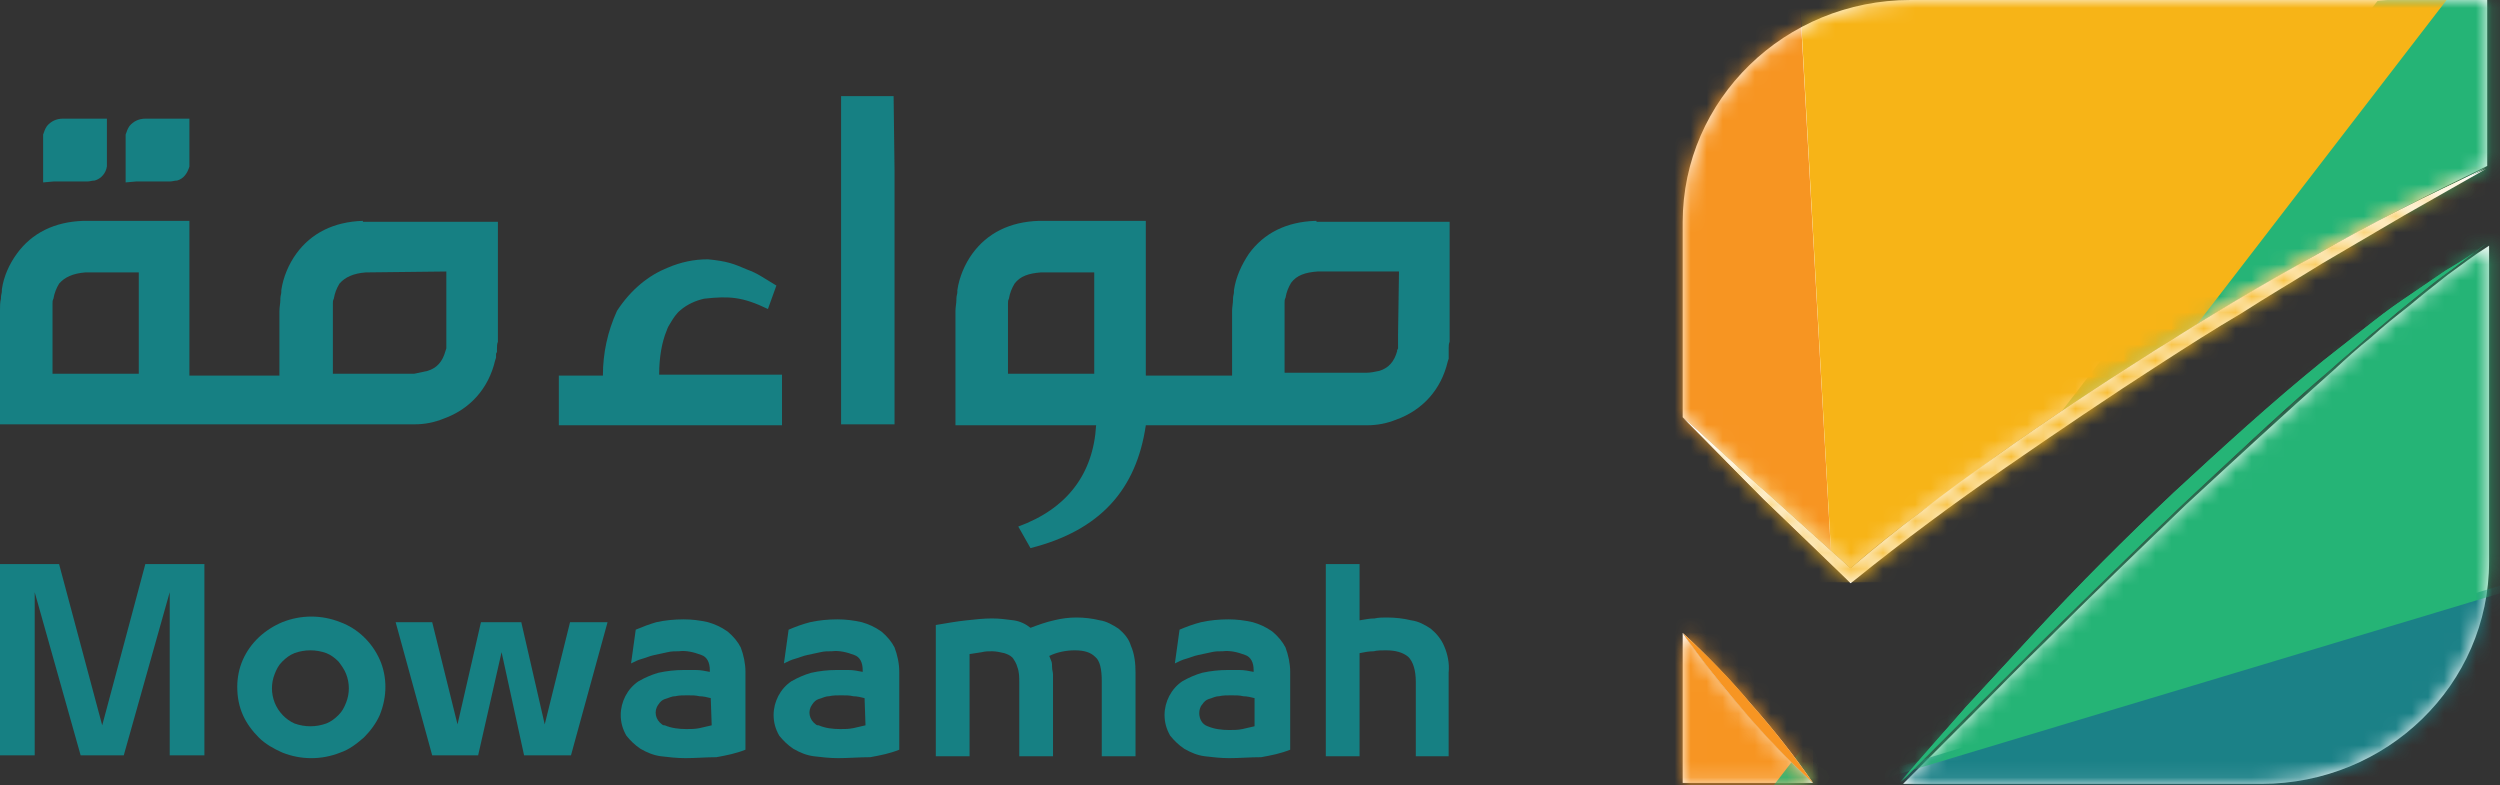 <svg width="156" height="49" viewBox="0 0 156 49" fill="none" xmlns="http://www.w3.org/2000/svg">
<rect x="0" y="0" width="156" height="49" fill="#333333" stroke="none"/>
<g id="Group 1984078190">
<path id="Vector" d="M41.6 20.628C41.658 20.452 41.717 20.335 41.834 20.159C42.009 19.867 42.185 19.574 42.477 19.34C42.887 18.989 43.414 18.755 43.94 18.638C45.52 18.463 46.339 18.521 47.919 19.282L48.446 17.819C47.568 17.292 47.275 17.058 46.632 16.824C45.813 16.473 45.403 16.298 44.174 16.181C43.297 16.181 42.477 16.356 41.658 16.707C40.488 17.175 39.376 18.053 38.499 19.399C37.914 20.686 37.621 22.032 37.621 23.436H34.871V26.537H48.797V23.378H41.132C41.132 22.266 41.307 21.33 41.6 20.628Z" fill="#168083"/>
<path id="Vector_2" d="M3.335 11.325H5.441C5.617 11.325 5.734 11.266 5.909 11.266C6.319 11.149 6.612 10.798 6.67 10.388V10.33V10.271V10.213C6.67 10.154 6.67 10.154 6.67 10.096V9.979V7.931V7.872V7.697V7.404H3.92C3.511 7.404 3.159 7.58 2.925 7.872C2.808 8.048 2.75 8.223 2.691 8.399V8.516C2.691 8.575 2.691 8.633 2.691 8.692V11.383L3.335 11.325Z" fill="#168083"/>
<path id="Vector_3" d="M8.483 11.325H10.59C10.765 11.325 10.882 11.266 11.058 11.266C11.467 11.149 11.701 10.798 11.819 10.388V10.33V10.271V10.213C11.819 10.154 11.819 10.154 11.819 10.096V9.979V7.931V7.872V7.697V7.404H9.069C8.659 7.404 8.308 7.58 8.074 7.872C7.957 8.048 7.898 8.223 7.84 8.399V8.516C7.84 8.575 7.84 8.633 7.84 8.692V11.383L8.483 11.325Z" fill="#168083"/>
<path id="Vector_4" d="M22.644 13.781C20.83 13.84 19.425 14.542 18.489 15.829C18.021 16.473 17.67 17.292 17.553 18.111V18.228C17.553 18.345 17.495 18.462 17.495 18.638V18.696C17.495 18.93 17.436 19.164 17.436 19.398V23.436H11.819V13.781H5.207C3.394 13.84 1.989 14.542 1.053 15.829C0.585 16.473 0.234 17.233 0.117 18.052V18.169C0.117 18.287 0.059 18.404 0.059 18.579V18.638C2.22328e-07 18.872 0 19.106 0 19.34V26.478H25.862C26.505 26.478 27.09 26.361 27.675 26.127C29.314 25.542 30.484 24.255 30.894 22.499L30.952 22.324V22.265C30.952 22.207 30.952 22.148 30.952 22.148C30.952 22.09 30.952 22.031 31.011 21.973C31.011 21.914 31.011 21.856 31.011 21.797V21.739C31.011 21.622 31.011 21.446 31.069 21.329V21.271C31.069 21.154 31.069 21.095 31.069 20.978V15.654V13.84H22.644V13.781ZM8.66 23.319H3.277V19.34C3.277 19.223 3.277 19.106 3.277 18.93C3.277 18.813 3.277 18.755 3.335 18.638C3.394 18.287 3.511 17.994 3.686 17.701C4.037 17.292 4.564 17.058 5.324 16.999H8.66V23.319ZM27.851 16.941V20.919V21.095V21.154C27.851 21.212 27.851 21.329 27.851 21.388V21.446V21.505C27.851 21.505 27.851 21.563 27.851 21.622C27.851 21.622 27.851 21.68 27.851 21.739L27.793 21.914C27.617 22.558 27.266 22.967 26.681 23.143C26.388 23.201 26.154 23.26 25.862 23.319H20.771V19.34C20.771 19.223 20.771 19.106 20.771 18.93C20.771 18.813 20.771 18.755 20.83 18.638C20.888 18.287 21.005 17.994 21.181 17.701C21.532 17.292 22.058 17.058 22.819 16.999L27.851 16.941Z" fill="#168083"/>
<path id="Vector_5" d="M82.148 13.781H82.089C80.275 13.84 78.871 14.542 77.935 15.829C77.467 16.531 77.116 17.292 76.999 18.111V18.228C76.999 18.345 76.94 18.462 76.94 18.638V18.696C76.94 18.93 76.882 19.164 76.882 19.398V23.436H71.499V13.781H64.829C63.015 13.84 61.611 14.542 60.674 15.829C60.206 16.473 59.855 17.292 59.738 18.111V18.228C59.738 18.345 59.68 18.462 59.68 18.638V18.696C59.68 18.93 59.621 19.164 59.621 19.398V26.537H68.398C68.222 29.579 66.584 31.744 63.541 32.856L64.302 34.202C68.69 33.09 70.914 30.515 71.499 26.537H76.063H85.307C85.951 26.537 86.536 26.419 87.121 26.186C88.759 25.6 89.93 24.313 90.339 22.558L90.398 22.382V22.324C90.398 22.265 90.398 22.207 90.398 22.148C90.398 22.09 90.398 22.031 90.398 21.973C90.398 21.914 90.398 21.856 90.398 21.797V21.739C90.398 21.622 90.398 21.446 90.456 21.329V21.271C90.456 21.154 90.456 21.095 90.456 20.978V15.654V13.84H82.148V13.781ZM68.281 23.319H62.898V19.34C62.898 19.223 62.898 19.106 62.898 18.93C62.898 18.813 62.898 18.755 62.956 18.638C63.015 18.287 63.132 17.994 63.307 17.701C63.658 17.233 64.185 17.058 64.946 16.999H68.281V23.319ZM87.238 20.919V21.095V21.154C87.238 21.212 87.238 21.329 87.238 21.388V21.446V21.505V21.622C87.238 21.68 87.238 21.68 87.238 21.739L87.18 21.856V21.914C87.004 22.558 86.653 22.967 86.068 23.143C85.775 23.201 85.541 23.26 85.249 23.26H80.158V19.281C80.158 19.164 80.158 19.047 80.158 18.872C80.158 18.755 80.158 18.696 80.217 18.579C80.275 18.228 80.392 17.936 80.568 17.643C80.919 17.175 81.446 16.999 82.206 16.941H87.297L87.238 20.919Z" fill="#168083"/>
<path id="Vector_6" d="M52.484 6V10.622V26.479H55.819V10.622L55.761 6H52.484Z" fill="#168083"/>
<path id="Vector_7" d="M5.032 47.133L2.165 36.953V47.133H0V35.197H3.686L6.378 45.261L9.069 35.197H12.755V47.133H10.59V36.953L7.723 47.133H5.032Z" fill="#168083"/>
<path id="Vector_8" d="M21.241 46.958C20.071 47.426 18.783 47.426 17.613 46.958C17.087 46.724 16.56 46.431 16.15 46.022C15.741 45.612 15.39 45.144 15.156 44.617C14.922 44.091 14.805 43.505 14.805 42.862C14.805 42.277 14.922 41.692 15.156 41.165C15.624 40.112 16.502 39.293 17.613 38.825C18.783 38.357 20.071 38.357 21.241 38.825C22.353 39.234 23.23 40.112 23.698 41.165C23.932 41.692 24.049 42.277 24.049 42.862C24.049 43.447 23.932 44.032 23.698 44.617C23.464 45.144 23.113 45.612 22.704 46.022C22.235 46.431 21.767 46.782 21.241 46.958ZM18.374 45.144C19.017 45.378 19.72 45.378 20.363 45.144C20.656 45.027 20.89 44.851 21.124 44.617C21.358 44.383 21.475 44.149 21.592 43.857C21.826 43.272 21.826 42.628 21.592 42.043C21.475 41.75 21.299 41.516 21.124 41.282C20.89 41.048 20.656 40.873 20.363 40.755C19.72 40.522 19.017 40.522 18.374 40.755C18.081 40.873 17.847 41.048 17.613 41.282C17.379 41.516 17.262 41.75 17.145 42.043C16.911 42.628 16.911 43.272 17.145 43.857C17.379 44.442 17.847 44.91 18.374 45.144Z" fill="#168083"/>
<path id="Vector_9" d="M32.703 47.133L31.299 40.697L29.836 47.133H26.969L24.688 38.824H26.969L28.549 45.202L30.012 38.824H32.528L33.991 45.202L35.571 38.824H37.911L35.629 47.133H32.703Z" fill="#168083"/>
<path id="Vector_10" d="M42.772 47.308C42.245 47.308 41.718 47.249 41.25 47.191C40.782 47.133 40.373 46.957 39.963 46.723C39.612 46.489 39.319 46.196 39.085 45.904C38.851 45.494 38.734 45.085 38.734 44.617C38.734 43.797 39.144 42.978 39.846 42.51C40.256 42.276 40.665 42.101 41.075 41.983C41.601 41.867 42.128 41.808 42.655 41.808C42.889 41.808 43.123 41.808 43.415 41.808C43.708 41.808 44 41.867 44.293 41.925V41.808C44.293 41.34 44.117 40.989 43.766 40.872C43.298 40.696 42.83 40.579 42.362 40.638C42.128 40.638 41.894 40.638 41.66 40.696C41.367 40.755 41.133 40.813 40.841 40.872C40.548 40.93 40.314 41.047 40.08 41.106C39.846 41.164 39.612 41.281 39.378 41.398L39.67 39.292C40.08 39.117 40.548 38.941 40.958 38.824C41.484 38.707 42.069 38.648 42.655 38.648C43.181 38.648 43.649 38.707 44.176 38.824C44.585 38.941 44.995 39.117 45.405 39.409C45.756 39.702 46.048 40.053 46.224 40.404C46.399 40.872 46.516 41.398 46.516 41.925V46.781C45.931 47.016 45.346 47.133 44.703 47.249C44.059 47.249 43.415 47.308 42.772 47.308ZM44.351 43.563C44.117 43.505 43.883 43.446 43.649 43.446C43.415 43.388 43.181 43.388 42.889 43.388C42.655 43.388 42.362 43.388 42.128 43.446C41.894 43.446 41.718 43.563 41.484 43.622C41.309 43.68 41.192 43.797 41.075 43.973C40.782 44.383 40.899 44.909 41.309 45.202C41.367 45.26 41.426 45.26 41.484 45.26C41.894 45.436 42.362 45.494 42.83 45.494C43.123 45.494 43.357 45.494 43.649 45.436C43.883 45.377 44.176 45.319 44.41 45.26L44.351 43.563Z" fill="#168083"/>
<path id="Vector_11" d="M52.311 47.308C51.784 47.308 51.258 47.249 50.789 47.191C50.321 47.133 49.912 46.957 49.502 46.723C49.151 46.489 48.858 46.196 48.624 45.904C48.391 45.494 48.273 45.085 48.273 44.617C48.273 43.797 48.683 42.978 49.385 42.51C49.795 42.276 50.204 42.101 50.614 41.983C51.141 41.867 51.667 41.808 52.194 41.808C52.428 41.808 52.662 41.808 52.954 41.808C53.247 41.808 53.539 41.867 53.832 41.925V41.808C53.832 41.34 53.656 40.989 53.305 40.872C52.837 40.696 52.369 40.579 51.901 40.638C51.667 40.638 51.433 40.638 51.199 40.696C50.906 40.755 50.672 40.813 50.38 40.872C50.087 40.93 49.853 41.047 49.619 41.106C49.385 41.164 49.151 41.281 48.917 41.398L49.21 39.292C49.619 39.117 50.087 38.941 50.555 38.824C51.082 38.707 51.667 38.648 52.252 38.648C52.779 38.648 53.247 38.707 53.773 38.824C54.183 38.941 54.593 39.117 55.002 39.409C55.353 39.702 55.646 40.053 55.821 40.404C55.997 40.872 56.114 41.398 56.114 41.925V46.781C55.529 47.016 54.944 47.133 54.3 47.249C53.598 47.249 52.954 47.308 52.311 47.308ZM53.949 43.563C53.715 43.505 53.481 43.446 53.247 43.446C53.013 43.388 52.779 43.388 52.486 43.388C52.252 43.388 51.96 43.388 51.726 43.446C51.492 43.446 51.316 43.563 51.082 43.622C50.906 43.68 50.789 43.797 50.672 43.973C50.38 44.383 50.497 44.909 50.906 45.202C50.965 45.26 51.023 45.26 51.082 45.26C51.492 45.436 51.96 45.494 52.428 45.494C52.72 45.494 52.954 45.494 53.247 45.436C53.481 45.377 53.773 45.319 54.008 45.26L53.949 43.563Z" fill="#168083"/>
<path id="Vector_12" d="M68.751 42.511C68.751 41.75 68.634 41.224 68.341 40.99C68.049 40.697 67.639 40.58 67.054 40.58C66.528 40.58 65.942 40.697 65.474 40.931C65.533 41.048 65.533 41.107 65.591 41.224C65.65 41.341 65.65 41.516 65.65 41.633C65.65 41.809 65.708 41.926 65.708 42.101C65.708 42.277 65.708 42.394 65.708 42.511V47.192H63.602V42.569C63.602 42.277 63.602 41.926 63.485 41.633C63.426 41.399 63.309 41.224 63.192 41.048C63.017 40.873 62.841 40.814 62.666 40.756C62.432 40.697 62.139 40.639 61.905 40.639C61.671 40.639 61.496 40.639 61.261 40.697L60.501 40.814V47.192H58.395V39C59.097 38.883 59.74 38.766 60.325 38.708C60.852 38.649 61.379 38.591 61.905 38.591C62.373 38.591 62.783 38.649 63.251 38.708C63.66 38.766 64.012 38.942 64.304 39.176C64.772 39 65.24 38.825 65.767 38.708C66.235 38.591 66.703 38.532 67.171 38.532C67.639 38.532 68.166 38.591 68.634 38.708C69.043 38.766 69.453 39 69.804 39.234C70.155 39.527 70.448 39.878 70.565 40.288C70.799 40.814 70.857 41.399 70.857 41.984V47.192H68.751V42.511Z" fill="#168083"/>
<path id="Vector_13" d="M76.705 47.308C76.179 47.308 75.652 47.249 75.184 47.191C74.716 47.133 74.306 46.957 73.897 46.723C73.546 46.489 73.253 46.196 73.019 45.904C72.785 45.494 72.668 45.085 72.668 44.617C72.668 43.797 73.078 42.978 73.78 42.51C74.189 42.276 74.599 42.101 75.008 41.983C75.535 41.867 76.062 41.808 76.588 41.808C76.822 41.808 77.056 41.808 77.349 41.808C77.641 41.808 77.934 41.867 78.227 41.925V41.808C78.227 41.34 78.051 40.989 77.7 40.872C77.232 40.696 76.764 40.579 76.296 40.638C76.062 40.638 75.828 40.638 75.594 40.696C75.301 40.755 75.067 40.813 74.774 40.872C74.482 40.93 74.248 41.047 74.014 41.106C73.78 41.164 73.546 41.281 73.312 41.398L73.604 39.292C74.014 39.117 74.482 38.941 74.95 38.824C75.477 38.707 76.062 38.648 76.647 38.648C77.173 38.648 77.641 38.707 78.168 38.824C78.578 38.941 78.987 39.117 79.397 39.409C79.748 39.702 80.04 40.053 80.216 40.404C80.391 40.872 80.508 41.398 80.508 41.925V46.781C79.923 47.016 79.338 47.133 78.695 47.249C77.992 47.249 77.349 47.308 76.705 47.308ZM78.285 43.563C78.051 43.505 77.817 43.446 77.583 43.446C77.349 43.388 77.115 43.388 76.822 43.388C76.588 43.388 76.296 43.388 76.062 43.446C75.828 43.446 75.652 43.563 75.418 43.622C75.242 43.68 75.125 43.797 75.008 43.973C74.891 44.09 74.833 44.324 74.833 44.499C74.833 44.851 75.008 45.202 75.359 45.319C75.769 45.494 76.237 45.553 76.705 45.553C76.998 45.553 77.232 45.553 77.524 45.494C77.758 45.436 78.051 45.377 78.285 45.319V43.563Z" fill="#168083"/>
<path id="Vector_14" d="M84.837 38.708C85.188 38.649 85.481 38.591 85.773 38.591C86.007 38.532 86.3 38.532 86.534 38.532C87.06 38.532 87.587 38.591 88.055 38.708C88.523 38.766 88.933 39.001 89.284 39.234C89.635 39.527 89.927 39.878 90.103 40.288C90.337 40.814 90.454 41.399 90.395 41.984V47.192H88.347V42.57C88.347 41.809 88.172 41.282 87.879 40.99C87.528 40.697 87.06 40.58 86.475 40.58C86.241 40.58 85.949 40.58 85.715 40.639C85.422 40.639 85.129 40.697 84.837 40.756V47.192H82.731V35.197H84.837V38.708Z" fill="#168083"/>
<g id="Group 1984078189">
<g id="Group">
<path id="Vector_15" d="M105 48.856H113.133C111.612 47.452 110.149 45.931 108.803 44.351C107.457 42.83 106.17 41.191 105 39.495V48.856ZM152.745 17.144C151.926 17.787 151.106 18.431 150.346 19.075C149.527 19.718 148.707 20.362 147.947 21.064C147.128 21.707 146.367 22.41 145.606 23.112C142.505 25.862 139.463 28.67 136.42 31.479C133.436 34.346 130.452 37.213 127.527 40.138C126.005 41.601 124.601 43.064 123.138 44.527L118.75 48.915H141.101C148.941 48.915 155.319 42.713 155.319 35.048V15.33C154.383 15.915 153.564 16.558 152.745 17.144ZM119.218 0C111.378 0 105 6.202 105 13.867V26.037C106.814 27.617 108.511 29.255 110.324 30.835L115.473 35.457C116.878 34.229 118.34 33.059 119.862 31.947C121.441 30.777 123.021 29.606 124.601 28.436C127.819 26.154 131.096 23.989 134.431 21.883C137.766 19.777 141.16 17.787 144.612 15.856C148.005 13.925 151.574 12.112 155.085 10.415L155.202 10.356V0H119.218Z" fill="white"/>
<g id="Clip path group">
<mask id="mask0_1214_53026" style="mask-type:luminance" maskUnits="userSpaceOnUse" x="105" y="0" width="51" height="49">
<g id="SVGID_00000140014169229187372800000011098707608321703570_">
<path id="Vector_16" d="M105.004 48.856H113.137C111.616 47.452 110.153 45.931 108.807 44.351C107.461 42.83 106.174 41.191 105.004 39.495V48.856ZM152.749 17.144C151.929 17.787 151.11 18.431 150.35 19.075C149.531 19.718 148.711 20.362 147.951 21.064C147.132 21.707 146.371 22.41 145.61 23.112C142.509 25.862 139.467 28.67 136.424 31.479C133.44 34.346 130.456 37.213 127.531 40.138C126.009 41.601 124.605 43.064 123.142 44.527L118.754 48.915H141.105C148.945 48.915 155.323 42.713 155.323 35.048V15.33C154.387 15.915 153.568 16.558 152.749 17.144ZM119.222 0C111.382 0 105.004 6.202 105.004 13.867V26.037C106.818 27.617 108.515 29.255 110.328 30.835L115.477 35.457C116.882 34.229 118.344 33.059 119.866 31.947C121.445 30.777 123.025 29.606 124.605 28.436C127.823 26.154 131.1 23.989 134.435 21.883C137.77 19.777 141.163 17.787 144.616 15.856C148.009 13.925 151.578 12.112 155.089 10.415L155.206 10.356V0H119.222Z" fill="white"/>
</g>
</mask>
<g mask="url(#mask0_1214_53026)">
<path id="Vector_17" d="M65.8 28.611C66.678 28.202 67.555 27.792 68.433 27.383C67.38 18.489 67.146 9.478 67.731 0.585C50.061 -0.293 31.981 1.696 13.082 7.021L65.8 28.611ZM165.268 33.76L115.125 48.856L217.167 90.749C203.71 66.292 186.332 47.92 165.268 33.76Z" fill="#1B8187"/>
</g>
</g>
<g id="Clip path group_2">
<mask id="mask1_1214_53026" style="mask-type:luminance" maskUnits="userSpaceOnUse" x="105" y="0" width="51" height="49">
<g id="SVGID_00000140014169229187372800000011098707608321703570__2">
<path id="Vector_18" d="M105.004 48.856H113.137C111.616 47.452 110.153 45.931 108.807 44.351C107.461 42.83 106.174 41.191 105.004 39.495V48.856ZM152.749 17.144C151.929 17.787 151.11 18.431 150.35 19.075C149.531 19.718 148.711 20.362 147.951 21.064C147.132 21.707 146.371 22.41 145.61 23.112C142.509 25.862 139.467 28.67 136.424 31.479C133.44 34.346 130.456 37.213 127.531 40.138C126.009 41.601 124.605 43.064 123.142 44.527L118.754 48.915H141.105C148.945 48.915 155.323 42.713 155.323 35.048V15.33C154.387 15.915 153.568 16.558 152.749 17.144ZM119.222 0C111.382 0 105.004 6.202 105.004 13.867V26.037C106.818 27.617 108.515 29.255 110.328 30.835L115.477 35.457C116.882 34.229 118.344 33.059 119.866 31.947C121.445 30.777 123.025 29.606 124.605 28.436C127.823 26.154 131.1 23.989 134.435 21.883C137.77 19.777 141.163 17.787 144.616 15.856C148.009 13.925 151.578 12.112 155.089 10.415L155.206 10.356V0H119.222Z" fill="white"/>
</g>
</mask>
<g mask="url(#mask1_1214_53026)">
<path id="Vector_19" d="M77.504 50.905C75.281 11.176 83.764 -24.75 108.983 -58.803L115.068 48.915L121.153 156.633C92.249 125.389 79.727 90.575 77.504 50.905Z" fill="#F79522"/>
</g>
</g>
<g id="Clip path group_3">
<mask id="mask2_1214_53026" style="mask-type:luminance" maskUnits="userSpaceOnUse" x="105" y="0" width="51" height="49">
<g id="SVGID_00000140014169229187372800000011098707608321703570__3">
<path id="Vector_20" d="M105.004 48.856H113.137C111.616 47.452 110.153 45.931 108.807 44.351C107.461 42.83 106.174 41.191 105.004 39.495V48.856ZM152.749 17.144C151.929 17.787 151.11 18.431 150.35 19.075C149.531 19.718 148.711 20.362 147.951 21.064C147.132 21.707 146.371 22.41 145.61 23.112C142.509 25.862 139.467 28.67 136.424 31.479C133.44 34.346 130.456 37.213 127.531 40.138C126.009 41.601 124.605 43.064 123.142 44.527L118.754 48.915H141.105C148.945 48.915 155.323 42.713 155.323 35.048V15.33C154.387 15.915 153.568 16.558 152.749 17.144ZM119.222 0C111.382 0 105.004 6.202 105.004 13.867V26.037C106.818 27.617 108.515 29.255 110.328 30.835L115.477 35.457C116.882 34.229 118.344 33.059 119.866 31.947C121.445 30.777 123.025 29.606 124.605 28.436C127.823 26.154 131.1 23.989 134.435 21.883C137.77 19.777 141.163 17.787 144.616 15.856C148.009 13.925 151.578 12.112 155.089 10.415L155.206 10.356V0H119.222Z" fill="white"/>
</g>
</mask>
<g mask="url(#mask2_1214_53026)">
<path id="Vector_21" d="M-1.957 84.08L60.766 65.24C64.102 58.628 67.729 52.192 71.708 45.931C71.181 43.649 70.655 41.367 70.245 39.086C69.484 35.165 68.899 31.304 68.49 27.5C40.99 40.431 17.527 58.57 -1.957 84.08ZM148.357 0.059L109.038 51.139L243.729 10.649C211.431 -0.234 179.953 -3.218 148.357 0.059Z" fill="#25B476"/>
</g>
</g>
<g id="Clip path group_4">
<mask id="mask3_1214_53026" style="mask-type:luminance" maskUnits="userSpaceOnUse" x="105" y="0" width="51" height="49">
<g id="SVGID_00000140014169229187372800000011098707608321703570__4">
<path id="Vector_22" d="M105.004 48.856H113.137C111.616 47.452 110.153 45.931 108.807 44.351C107.461 42.83 106.174 41.191 105.004 39.495V48.856ZM152.749 17.144C151.929 17.787 151.11 18.431 150.35 19.075C149.531 19.718 148.711 20.362 147.951 21.064C147.132 21.707 146.371 22.41 145.61 23.112C142.509 25.862 139.467 28.67 136.424 31.479C133.44 34.346 130.456 37.213 127.531 40.138C126.009 41.601 124.605 43.064 123.142 44.527L118.754 48.915H141.105C148.945 48.915 155.323 42.713 155.323 35.048V15.33C154.387 15.915 153.568 16.558 152.749 17.144ZM119.222 0C111.382 0 105.004 6.202 105.004 13.867V26.037C106.818 27.617 108.515 29.255 110.328 30.835L115.477 35.457C116.882 34.229 118.344 33.059 119.866 31.947C121.445 30.777 123.025 29.606 124.605 28.436C127.823 26.154 131.1 23.989 134.435 21.883C137.77 19.777 141.163 17.787 144.616 15.856C148.009 13.925 151.578 12.112 155.089 10.415L155.206 10.356V0H119.222Z" fill="white"/>
</g>
</mask>
<g mask="url(#mask3_1214_53026)">
<path id="Vector_23" d="M112.141 -3.159L115.066 48.857L188.556 -46.633C158.364 -37.681 133.497 -22.936 112.141 -3.159Z" fill="#F7B417"/>
</g>
</g>
</g>
<path id="Vector_24" d="M115.239 36.101L115.473 36.335L115.708 36.16C118.75 33.702 121.91 31.362 125.128 29.139C128.346 26.915 131.622 24.692 134.899 22.585C136.537 21.532 138.234 20.479 139.872 19.484C141.511 18.431 143.208 17.436 144.904 16.383C146.601 15.389 148.298 14.394 149.995 13.399L155.085 10.474C151.575 12.17 148.005 13.984 144.612 15.915C141.16 17.788 137.766 19.835 134.431 21.942C131.096 24.048 127.819 26.213 124.601 28.495C123.021 29.665 121.383 30.777 119.862 32.005C118.399 33.117 116.936 34.288 115.473 35.516L110.383 30.894C108.569 29.314 106.872 27.676 105.059 26.096C106.755 27.793 108.394 29.49 110.091 31.186L115.239 36.101Z" fill="white"/>
<g id="Group_2">
<path id="Vector_25" d="M144.612 15.856C141.16 17.728 137.766 19.776 134.431 21.882C131.096 23.989 127.819 26.154 124.601 28.436C122.963 29.606 121.383 30.717 119.862 31.946C118.34 33.058 116.936 34.228 115.473 35.457L110.324 30.834C108.511 29.255 106.814 27.616 105 26.037C106.697 27.733 108.335 29.43 110.032 31.127L115.239 36.159L115.473 36.393L115.707 36.217C118.75 33.76 121.91 31.419 125.128 29.196C128.346 26.973 131.622 24.749 134.899 22.643C136.537 21.59 138.176 20.537 139.872 19.542C141.511 18.489 143.207 17.494 144.904 16.441C146.601 15.446 148.298 14.451 149.995 13.457L155.144 10.531C151.574 12.111 147.947 13.925 144.612 15.856Z" fill="white"/>
<g id="Clip path group_5">
<mask id="mask4_1214_53026" style="mask-type:luminance" maskUnits="userSpaceOnUse" x="105" y="10" width="51" height="27">
<g id="SVGID_00000097471938048946113920000015197262687747642272_">
<path id="Vector_26" d="M144.616 15.856C141.163 17.728 137.77 19.776 134.435 21.882C131.1 23.989 127.823 26.154 124.605 28.436C122.967 29.606 121.387 30.717 119.866 31.946C118.344 33.058 116.94 34.228 115.477 35.457L110.328 30.834C108.515 29.255 106.818 27.616 105.004 26.037C106.701 27.733 108.339 29.43 110.036 31.127L115.243 36.159L115.477 36.393L115.711 36.217C118.754 33.76 121.913 31.419 125.132 29.196C128.35 26.973 131.626 24.749 134.903 22.643C136.541 21.59 138.179 20.537 139.876 19.542C141.515 18.489 143.211 17.494 144.908 16.441C146.605 15.446 148.302 14.451 149.999 13.457L155.148 10.531C151.578 12.111 147.951 13.925 144.616 15.856Z" fill="white"/>
</g>
</mask>
<g mask="url(#mask4_1214_53026)">
<path id="Vector_27" d="M155.089 10.414H105.004V36.334H155.089V10.414Z" fill="#F7B417"/>
</g>
</g>
</g>
<path id="Vector_28" d="M105 39.494C106.17 41.191 107.457 42.829 108.803 44.35C110.149 45.93 111.612 47.452 113.133 48.856C111.963 47.159 110.676 45.521 109.271 43.941C107.926 42.361 106.521 40.898 105 39.494Z" fill="white"/>
<g id="Group_3">
<path id="Vector_29" d="M105 39.495C106.17 41.192 107.457 42.772 108.803 44.352C110.149 45.931 111.612 47.453 113.133 48.857C111.963 47.16 110.676 45.522 109.271 43.942C107.984 42.362 106.521 40.899 105 39.495Z" fill="#F79522"/>
<g id="Clip path group_6">
<mask id="mask5_1214_53026" style="mask-type:luminance" maskUnits="userSpaceOnUse" x="105" y="39" width="9" height="10">
<g id="SVGID_00000016753649868682630010000008945037459478261921_">
<path id="Vector_30" d="M105.004 39.495C106.174 41.192 107.461 42.772 108.807 44.352C110.153 45.931 111.616 47.453 113.137 48.857C111.967 47.16 110.679 45.522 109.275 43.942C107.988 42.362 106.525 40.899 105.004 39.495Z" fill="white"/>
</g>
</mask>
<g mask="url(#mask5_1214_53026)">
<path id="Vector_31" d="M113.137 39.495H105.004V48.857H113.137V39.495Z" fill="#F79522"/>
</g>
</g>
</g>
<path id="Vector_32" d="M152.569 16.91C151.691 17.495 150.872 18.08 149.995 18.665C149.117 19.25 148.298 19.894 147.479 20.537C146.659 21.181 145.84 21.825 145.021 22.468C141.745 25.101 138.702 27.91 135.659 30.718C132.617 33.585 129.691 36.511 126.883 39.553C125.479 41.075 124.074 42.596 122.67 44.117C121.324 45.697 119.92 47.218 118.633 48.798L123.021 44.41C124.484 42.947 125.947 41.484 127.409 40.021C130.393 37.096 133.319 34.229 136.303 31.362C139.346 28.553 142.33 25.686 145.489 22.995C146.25 22.293 147.069 21.649 147.83 20.947C148.649 20.303 149.409 19.601 150.229 18.958C151.048 18.314 151.808 17.612 152.686 17.027C153.505 16.442 154.324 15.798 155.143 15.213C154.324 15.857 153.447 16.383 152.569 16.91Z" fill="#25B476"/>
<g id="Group_4">
<path id="Vector_33" d="M152.569 16.91C151.691 17.495 150.872 18.08 149.994 18.665C149.117 19.25 148.298 19.894 147.478 20.537C146.659 21.181 145.84 21.825 145.021 22.468C141.803 25.101 138.702 27.91 135.659 30.718C132.617 33.585 129.691 36.511 126.883 39.553C125.478 41.075 124.074 42.596 122.67 44.117C121.266 45.697 119.92 47.218 118.574 48.798L122.963 44.41C124.425 42.947 125.888 41.484 127.351 40.021C130.276 37.096 133.26 34.229 136.303 31.362C139.287 28.553 142.33 25.686 145.489 22.995C146.25 22.293 147.069 21.649 147.83 20.947C148.649 20.303 149.409 19.601 150.228 18.958C151.048 18.314 151.867 17.612 152.686 17.027C153.505 16.442 154.324 15.798 155.143 15.213C154.324 15.857 153.447 16.383 152.569 16.91Z" fill="#25B476"/>
</g>
</g>
</g>
</svg>
